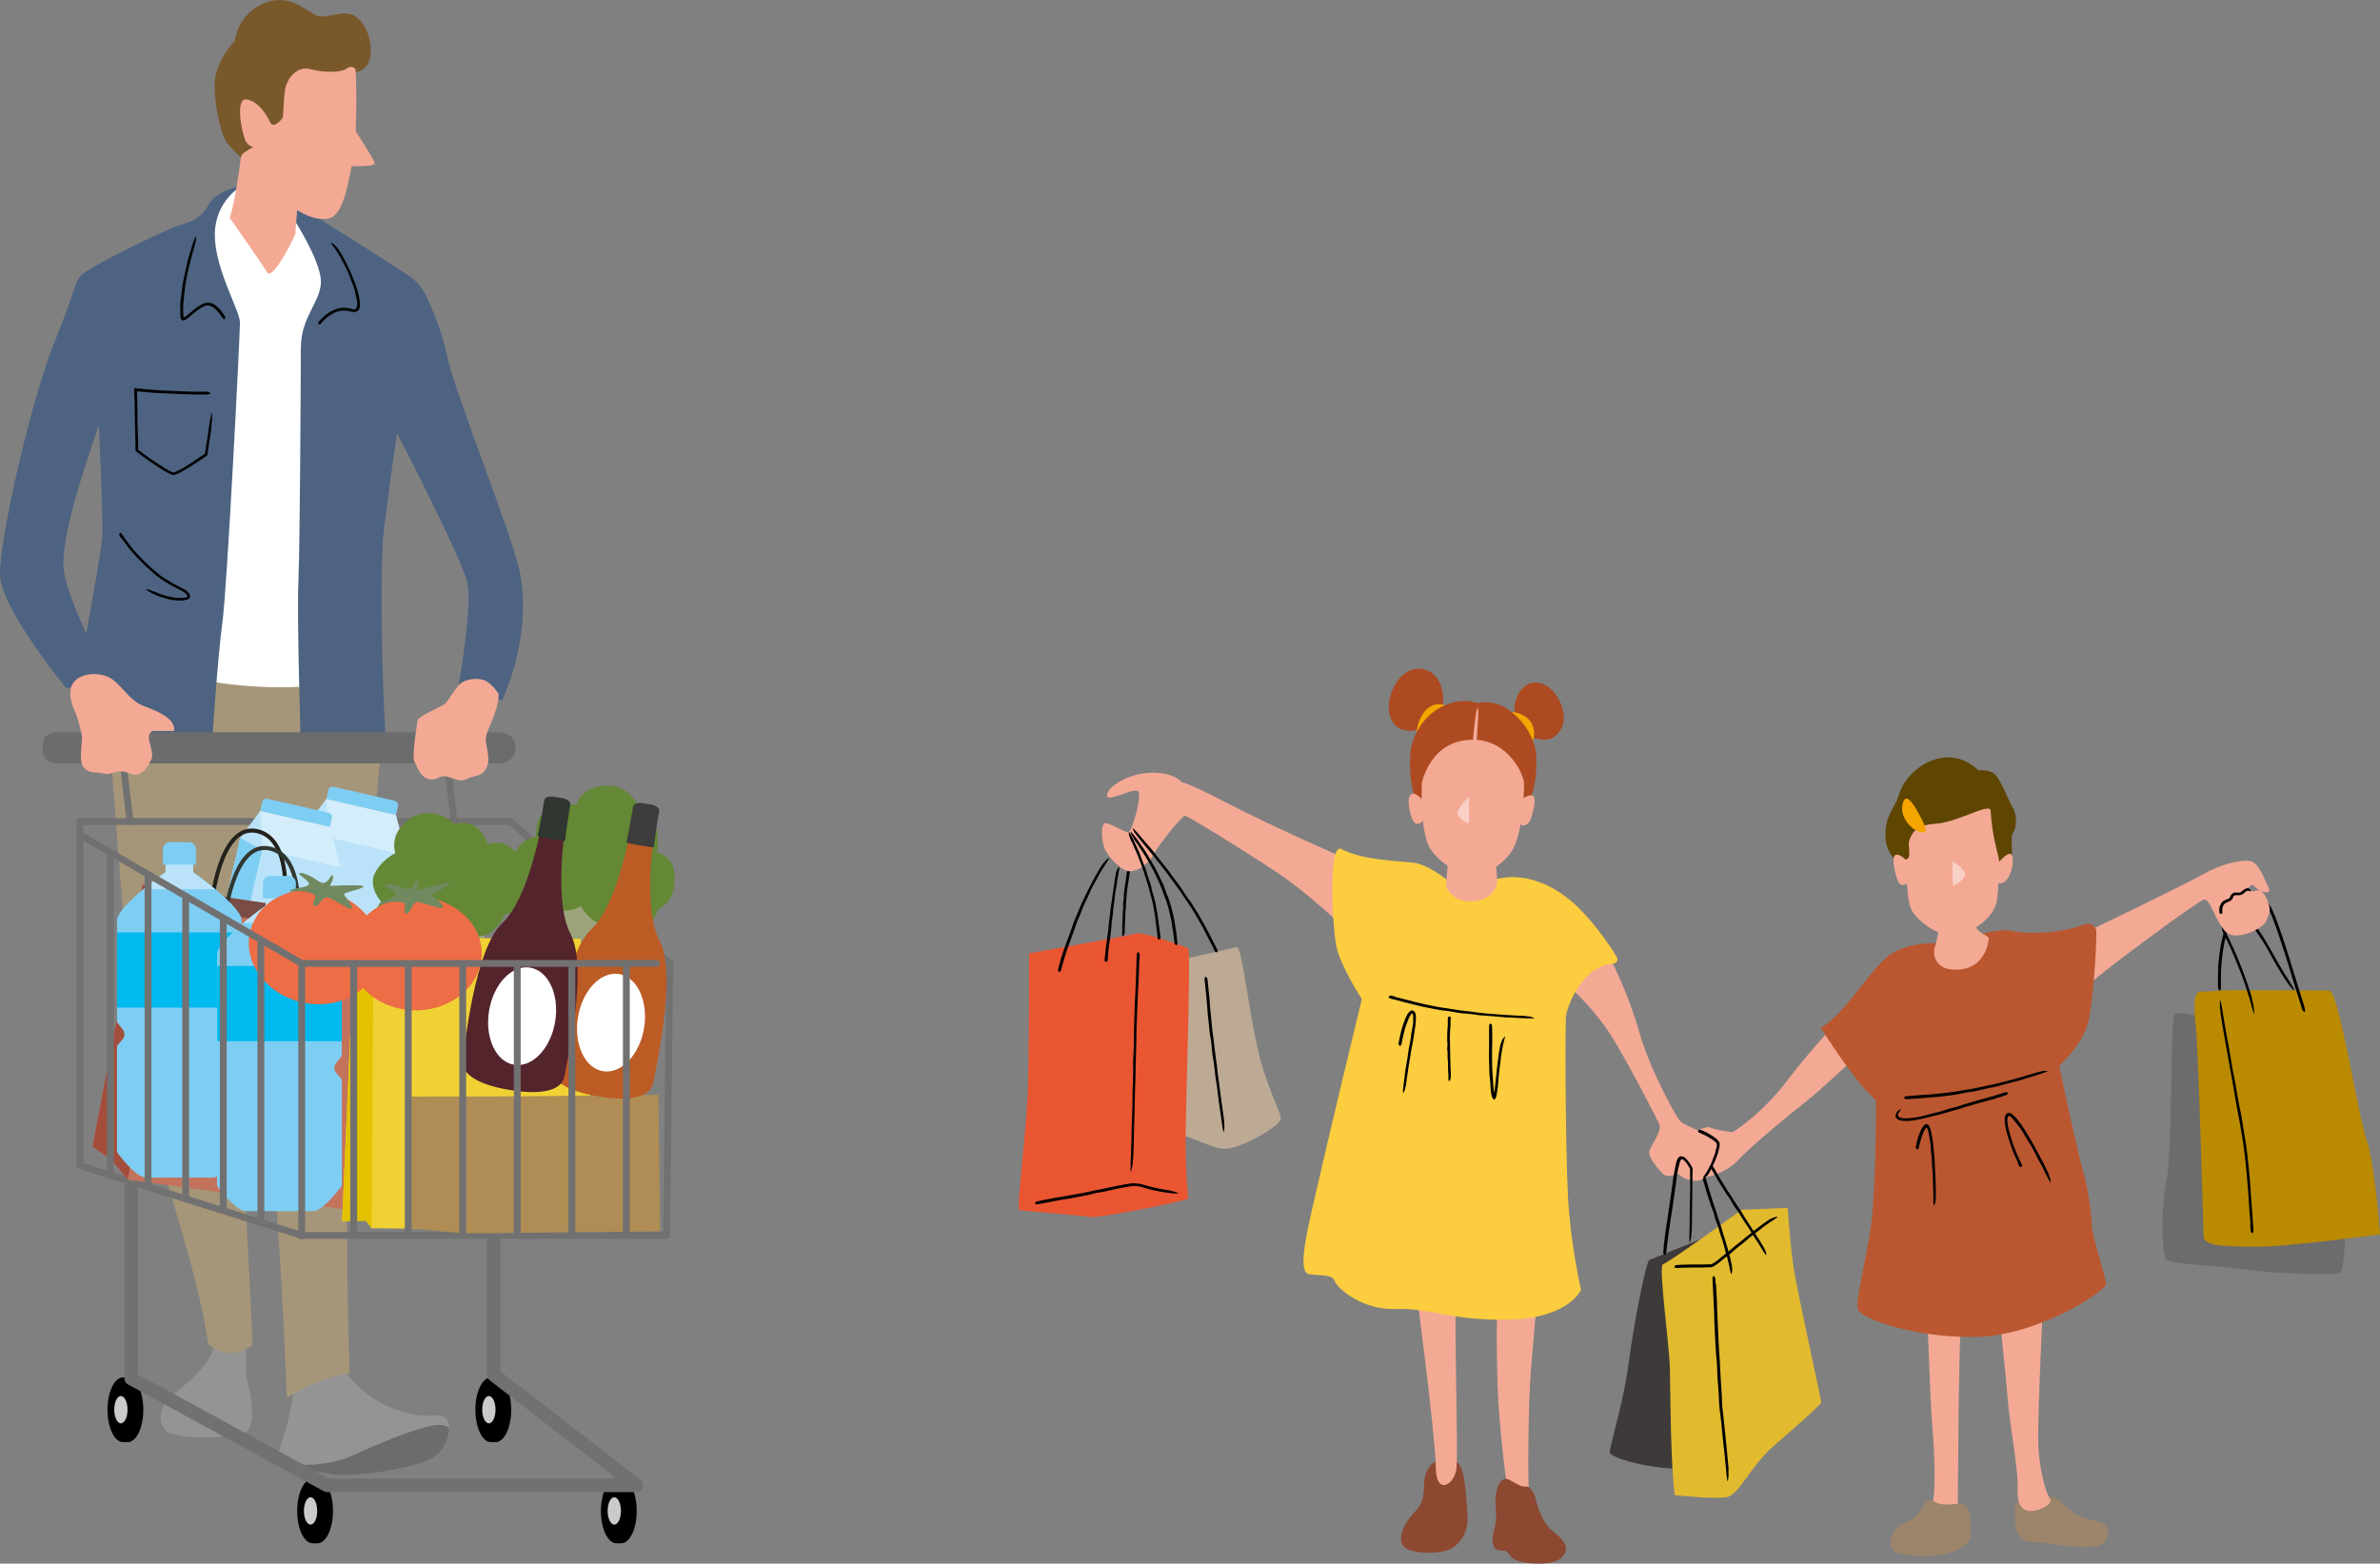 <?xml version="1.0" encoding="UTF-8"?>
<svg id="Layer_2" xmlns="http://www.w3.org/2000/svg" viewBox="0 0 236.65 155.49">
  <rect x="0" y="0" width="236.65" height="155.49" fill="#808080" stroke="none"/>
  <defs>
    <style>
      .cls-1 {
        fill: #79582a;
      }

      .cls-2 {
        stroke: #303730;
      }

      .cls-2, .cls-3, .cls-4, .cls-5 {
        fill: none;
        stroke-linecap: round;
        stroke-linejoin: round;
      }

      .cls-2, .cls-5 {
        stroke-width: .4px;
      }

      .cls-6 {
        fill: #d3edfb;
      }

      .cls-7 {
        fill: #708960;
      }

      .cls-8 {
        fill: #c9caca;
      }

      .cls-9 {
        fill: #ba8a00;
      }

      .cls-10 {
        fill: #af8d54;
      }

      .cls-11 {
        fill: #303730;
      }

      .cls-12 {
        fill: #3e3a39;
      }

      .cls-3 {
        stroke-width: .68px;
      }

      .cls-3, .cls-4 {
        stroke: #727171;
      }

      .cls-13 {
        fill: #a34e3c;
      }

      .cls-14 {
        fill: #9ca47b;
      }

      .cls-4 {
        stroke-width: 1.35px;
      }

      .cls-15 {
        fill: #6d6c6c;
      }

      .cls-16 {
        fill: #e3c200;
      }

      .cls-17 {
        fill: #00b9ef;
      }

      .cls-18 {
        fill: #e1ba2e;
      }

      .cls-19, .cls-20 {
        fill: #fff;
      }

      .cls-21 {
        fill: #f5a500;
      }

      .cls-22 {
        fill: #3c3c3c;
      }

      .cls-23 {
        fill: #5e4500;
      }

      .cls-24 {
        fill: #7ecef4;
      }

      .cls-25 {
        fill: #fccd3e;
      }

      .cls-26 {
        fill: #648836;
      }

      .cls-5 {
        stroke: #22211b;
      }

      .cls-27 {
        fill: #f4a995;
      }

      .cls-28 {
        fill: #c3735c;
      }

      .cls-29 {
        fill: #ea5532;
      }

      .cls-30 {
        fill: #8d4832;
      }

      .cls-31 {
        fill: #bdaa94;
      }

      .cls-32 {
        fill: #794c45;
      }

      .cls-33 {
        fill: #bb5730;
      }

      .cls-34 {
        fill: #ae4a21;
      }

      .cls-35 {
        fill: #54242d;
      }

      .cls-36 {
        fill: #4d6381;
      }

      .cls-37 {
        fill: #9c856a;
      }

      .cls-38 {
        fill: #f0d134;
      }

      .cls-39 {
        fill: #a69679;
      }

      .cls-20 {
        opacity: .46;
      }

      .cls-40 {
        fill: #949495;
      }

      .cls-41 {
        fill: #bae3f9;
      }

      .cls-42 {
        fill: #bd5b25;
      }

      .cls-43 {
        fill: #ed6d46;
      }
    </style>
  </defs>
  <g id="_レイヤー_1" data-name="レイヤー_1">
    <g>
      <path class="cls-31" d="M117.47,95.41s4.88-1.05,5.49-1.23c.62-.19,1.36,8.52,2.78,12.59,1.42,4.07,1.54,3.7,1.6,4.44.06.74-3.76,2.9-5.37,3.02-1.6.12-2.84-1.3-8.02-2.22l3.52-16.6Z"/>
      <path class="cls-12" d="M169.5,123.06s-5.12,2.1-5.49,2.22c-.37.12-1.67,7.1-2.1,10.49-.43,3.39-1.85,8.09-1.85,8.64s3.95,1.73,7.78,1.67l1.67-23.02Z"/>
      <path class="cls-15" d="M219.61,101.4s-2.96-.99-3.39-.56c-.43.43-.19,13.58-.8,16.6-.62,3.02-.43,7.28-.06,7.78.37.49,5.62.68,8.09,1.05,2.47.37,8.64.56,9.2.31.56-.25.62-5.8.74-8.09l-13.76-17.1Z"/>
      <path class="cls-9" d="M218.75,98.62s1.6-.06,1.98-.12c.37-.06,9.88,0,10.86,0s2.84,12.28,3.7,14.75c.86,2.47,1.36,9.5,1.36,9.5,0,0-9.81,1.3-12.28,1.23-2.47-.06-5.18.06-5.25-.99-.06-1.05-.49-18.27-.8-21.05-.31-2.78.06-3.27.43-3.33Z"/>
      <path d="M223.77,121.73c-.06-.76-.12-1.52-.17-2.28-.02-.36-.05-.76-.07-1.12-.04-.44-.07-.86-.11-1.29-.07-.82-.15-1.64-.25-2.45-.06-.5-.14-.99-.22-1.48-.07-.46-.14-.93-.23-1.39-.08-.43-.16-.85-.24-1.29-.13-.68-.26-1.36-.36-2.05-.07-.46-.16-.91-.24-1.36l-.43-2.39-.38-2.14c-.01-.07-.02-.14-.03-.21-.04-.26-.09-.51-.13-.77-.06-.33-.11-.65-.13-.98,0-.04-.01-.09-.02-.14-.06-.31-.02-.57-.02-.85,0-.04.02-.07.03-.1.01.05.03.09.04.14.05.22.09.45.13.65.05.28.1.56.14.84.14.76.24,1.53.4,2.29.09.44.16.9.24,1.35.08.49.17.98.25,1.48.1.5.2,1.04.3,1.54.07.42.14.83.21,1.24.09.54.19,1.08.31,1.61.07.31.12.63.17.94.07.39.12.78.18,1.16.06.34.13.76.19,1.11.05.38.1.76.14,1.14.09.75.16,1.51.23,2.26.03.41.06.85.09,1.27.04.51.08,1.01.11,1.51.03.46.07.91.1,1.37.02.25.04.5.06.77.02.21.01.39-.06.51,0,.01-.02.03-.02.03-.05-.04-.11-.06-.15-.14-.03-.05-.04-.17-.06-.27,0-.02,0-.02,0-.03l-.03-.47h0Z"/>
      <path class="cls-37" d="M203.16,148.93s.97-.15,1.33.06,1.25,1.33,2.18,1.74c.93.42,2.47.63,2.73.99.26.35.56,1.99-1.51,2.11-2.07.12-4.14-.43-5.11-.46-.97-.03-2.35-.05-2.39-1.94s-.54-2.47,2.78-2.5Z"/>
      <path class="cls-27" d="M191.69,132.12s.25,7.49.45,9.79c.21,2.3.37,6.58,0,7.57-.37.99.45,1.32,1.56,1.11,1.11-.21.97-.7.97-1.65s.06-4.46.06-7.06.19-9.85.19-9.85l-3.23.08Z"/>
      <path class="cls-27" d="M203.09,130.68s-.43,8.91-.43,12.16.8,5.66,1.17,6.19c.37.53-1.03,1.23-1.85,1.23s-1.44-.41-1.36-2.26c.08-1.85-.72-5.72-1.01-9.13-.29-3.42-.76-7.61-.76-7.61l4.24-.58Z"/>
      <path class="cls-37" d="M195.89,150.88s-.14-1.35-1.04-1.35-1.71.34-2.76-.35c-.65-.43-1.05,1.67-2.65,2.24-1.6.58-1.98,2.8-.53,3.09,1.44.29,4.16.41,5.55-.33,1.4-.74,1.65-.91,1.44-3.29Z"/>
      <path d="M228.71,99.72c-.26-.82-.52-1.64-.78-2.47-.12-.39-.25-.82-.36-1.22-.15-.47-.3-.94-.45-1.4-.29-.89-.57-1.77-.89-2.65-.19-.53-.4-1.06-.63-1.56-.17-.49-.64-.73-1.15-.77-.47-.04-.95.05-1.4.22-.7.27-1.36.74-1.7,1.39-.24.43-.23.95-.05,1.4.38.8.8,1.65,1.15,2.49.32.76.62,1.53.89,2.3.02.07.05.16.08.23.09.28.18.56.28.84.12.36.23.72.28,1.08,0,.05.02.1.04.16.1.35.1.64.13.95,0,.05-.02.08-.03.12-.02-.05-.04-.1-.05-.15-.07-.25-.14-.49-.21-.72-.09-.31-.17-.62-.27-.93-.27-.84-.52-1.67-.86-2.49-.21-.51-.39-.96-.58-1.44-.22-.52-.45-1.04-.7-1.55-.13-.27-.27-.51-.4-.8-.12-.29-.18-.6-.15-.92.03-.51.31-.97.65-1.32.45-.46,1.03-.78,1.63-.99.35-.12.73-.18,1.11-.17.46,0,.96.16,1.3.53.08.09.14.19.2.29.05.1.09.19.14.29.09.19.17.39.26.59.16.4.31.81.45,1.22.28.81.56,1.62.82,2.44.14.45.28.92.42,1.37.17.55.34,1.09.51,1.64.15.5.31.99.46,1.48.09.28.17.55.26.83.07.23.11.42.08.57,0,.02,0,.04-.01.04-.06-.03-.12-.04-.19-.12-.04-.05-.09-.18-.13-.28,0-.02,0-.02,0-.03l-.15-.51h0Z"/>
      <path d="M220.54,97.83c0-.56,0-1.13.02-1.69.01-.28.05-.55.08-.83.03-.32.07-.64.12-.96.09-.6.22-1.2.43-1.79.13-.35.27-.71.55-1,.25-.28.67-.44,1.04-.39.35.03.68.2.94.4.43.33.76.74,1.04,1.18.19.29.38.57.55.87.31.51.6,1.04.89,1.56.26.46.52.93.8,1.38.02.04.05.09.08.14.1.16.2.32.3.48.14.2.27.4.38.61.01.03.04.06.06.09.14.18.2.37.3.55.01.03,0,.06,0,.09-.03-.02-.06-.04-.08-.07-.12-.12-.23-.24-.33-.37-.13-.17-.25-.34-.37-.51-.34-.47-.6-.97-.91-1.46-.18-.28-.33-.58-.5-.88-.18-.32-.35-.65-.53-.97-.19-.33-.4-.65-.61-.97-.17-.26-.33-.51-.51-.75-.24-.31-.51-.61-.84-.8-.19-.11-.38-.21-.58-.25-.25-.05-.51-.03-.72.11-.2.14-.34.36-.46.59-.12.23-.22.49-.3.74-.16.52-.26,1.06-.34,1.6-.04.3-.09.61-.12.92-.04.37-.06.74-.07,1.11-.01.33-.02.67-.02,1,0,.19,0,.38.01.56,0,.15,0,.28-.08.37,0,0-.02.02-.02.02-.05-.03-.11-.05-.15-.1-.03-.04-.03-.13-.05-.2,0,0,0-.01,0-.02v-.35s0,0,0,0Z"/>
      <path class="cls-27" d="M225.5,89.65c-.76-1.87-1.26-.76-1.69-1.05-.17-.12-.31-.12-.43-.06.22-.47.66-.57.66-.57.37.68,2.02,1.19,1.5.23-.35-.66-.93-2.47-1.85-2.59-.93-.12-2.84.31-4.57,1.3-1.73.99-11.6,5.74-11.6,5.74l.25,5.18c1.23-1.17,10.86-8.33,11.42-8.39.56-.06,1.11,2.16,2.1,3.21.99,1.05,3.86-.34,4.07-1.11.12-.45.56-.85.14-1.87Z"/>
      <path d="M220.68,90.71c-.01-.15-.02-.31.01-.47.01-.08.05-.15.08-.22.03-.08.08-.17.13-.24.1-.15.26-.25.42-.31.09-.05.22-.07.28-.1.04-.01.07-.04.11-.11.03-.06.06-.13.11-.22.06-.14.23-.28.41-.28.11,0,.21,0,.31,0,.1.02.1.01.16,0,.04-.01.09-.04.15-.08.09-.07.19-.17.33-.25.01,0,.03-.01.04-.02.05-.03.11-.05.18-.07.08-.03.18-.02.25.04,0,0,.02.01.03.02.08.02.09.12.1.18,0,.01,0,.03-.01.05-.01,0-.02,0-.03,0-.04-.01-.07-.03-.1-.03-.04-.02-.08-.03-.12-.02-.11.01-.24.06-.33.18-.06.06-.13.11-.21.16-.09.05-.19.1-.31.1-.13,0-.21-.01-.3,0-.07,0-.12,0-.18.02-.07.03-.12.09-.14.18-.01.05-.04.1-.08.16-.04.07-.11.14-.2.2-.05.03-.1.05-.15.07-.03.01-.06.03-.08.04-.06.01-.11.04-.16.06-.1.05-.18.12-.25.21-.03.05-.08.11-.1.17-.03.08-.05.16-.06.25,0,.08-.01.16,0,.24,0,.04,0,.09.02.13,0,.04,0,.07-.08.1,0,0-.02,0-.02.01-.05,0-.11,0-.15,0-.03,0-.03-.03-.05-.05h0s0-.1,0-.1h0Z"/>
      <path class="cls-27" d="M182.15,102.16s-2.55,2.8-4.32,5.14c-2.47,3.28-5.02,4.96-5.55,5.29,0,0-1.56-.16-2.43-.53,0,0-2.12.45-2.16,1.28-.04.82.8,3.31,1.38,3.64.58.33,2.76-.49,3.79-1.65s5.21-4.63,6.65-5.74c1.44-1.11,4.83-4.32,4.83-4.32l-2.18-3.11Z"/>
      <path class="cls-33" d="M196.59,93.01s2.28-.74,3.52-.43c1.09.27,4.37.4,7.2-.67.55-.21,1.14.18,1.14.77.01,2.21-.37,6.68-.73,8.6-.49,2.59-2.98,4.69-2.98,4.69,0,0,1.79,8.46,2.41,10.62.62,2.16.86,4.88.86,5.49s1.3,4.88,1.42,5.55c.12.68-6.67,5.12-12.71,5.31-6.05.19-11.67-1.79-11.97-2.72s.8-4.75,1.3-8.46c.49-3.7.49-12.34.49-12.34-2.22-1.91-5.49-7.22-5.49-7.22,2.53-1.42,5.25-6.42,7.22-7.49,2.01-1.09,4.38-.91,4.38-.91l3.95-.8Z"/>
      <path class="cls-18" d="M173.2,120.29s-7.34,5.31-7.84,5.43c-.49.12.62,7.84.68,10.37.06,2.53.06,9.5.49,12.59,0,0,3.95.43,5.18.19s2.35-3.09,4.63-5.06c2.28-1.98,4.75-4.14,4.75-4.38s-2.35-10.86-2.72-13.21c-.37-2.35-.62-6.11-.62-6.11l-4.57.19Z"/>
      <path d="M166.93,125.78c.39-.01.77-.03,1.16-.04.19,0,.38,0,.57,0,.23,0,.44,0,.66,0,.21,0,.42,0,.63-.01h.16s.06-.03.1-.03c.09-.05.17-.09.26-.15.21-.14.4-.3.59-.46.19-.15.37-.29.56-.44.17-.14.33-.27.51-.42.27-.23.53-.46.82-.67.19-.14.36-.3.54-.44l.96-.77c.29-.23.58-.45.88-.67.03-.02.06-.04.09-.06.11-.08.21-.15.33-.23.14-.1.28-.19.44-.24.02,0,.04-.02.06-.03.14-.09.29-.09.43-.12.02,0,.04.01.07.02-.02.02-.03.04-.05.05-.09.07-.18.13-.28.19-.12.08-.24.15-.36.24-.32.22-.65.43-.95.69-.18.15-.37.28-.55.42-.2.15-.4.3-.6.46-.18.16-.42.36-.6.52-.16.14-.33.26-.5.39-.22.17-.43.35-.63.54-.11.11-.25.21-.37.31-.15.11-.33.24-.48.35-.15.12-.28.26-.44.37-.15.12-.31.23-.49.34-.05.03-.08.05-.14.08-.07.02-.16.05-.2.05h-.29c-.19.01-.38.02-.57.02-.19,0-.44,0-.64,0-.27,0-.51,0-.77.01-.23,0-.46.01-.69.02-.13,0-.25.01-.39.02-.11,0-.19,0-.26-.08,0,0-.02-.02-.01-.02.02-.05.03-.11.07-.15.02-.03.09-.03.13-.05,0,0,0,0,.01,0h.24s0,0,0,0Z"/>
      <path d="M170.63,127.68c.03.66.07,1.33.1,1.99,0,.31.02.67.03.98.02.39.03.76.05,1.13.03.72.06,1.44.1,2.15.03.42.06.88.09,1.31.02.41.04.82.06,1.23.02.38.05.75.07,1.14.04.61.09,1.21.1,1.82,0,.4.07.8.11,1.2l.22,2.11.19,1.89c0,.06,0,.13.01.19.02.23.04.45.07.68.03.29.06.58.04.86,0,.04,0,.08,0,.12.03.28-.03.5-.05.74,0,.04-.03.06-.04.09,0-.04-.02-.08-.03-.12-.03-.2-.05-.4-.08-.58-.02-.25-.05-.49-.07-.75-.08-.67-.11-1.35-.21-2.02-.05-.39-.08-.79-.12-1.19-.04-.43-.08-.87-.13-1.31-.05-.44-.11-.93-.17-1.36-.04-.36-.04-.73-.06-1.1-.02-.48-.05-.96-.1-1.43-.03-.27-.04-.56-.05-.83-.01-.34-.02-.68-.04-1.02-.03-.3-.06-.67-.09-.98-.02-.34-.04-.67-.06-1-.03-.66-.06-1.32-.1-1.98-.01-.35-.02-.75-.03-1.11-.02-.45-.04-.88-.06-1.32-.02-.4-.04-.8-.06-1.2-.01-.22-.03-.44-.04-.67-.01-.18,0-.34.07-.44,0-.01.02-.03.02-.02.05.04.11.06.15.12.03.04.04.15.05.23,0,0,0,.02,0,.02l.02.41h0Z"/>
      <path d="M169.88,115.27c.2.32.4.63.6.96.1.16.18.32.27.49.12.19.22.37.33.55.21.35.43.7.64,1.04.13.21.28.41.41.62.13.2.25.39.37.59.12.18.23.35.36.54.19.28.38.57.55.87.11.2.25.38.37.58l.65,1.01.58.91s.04.07.05.09c.07.11.13.21.2.33.09.14.18.28.22.43,0,.02.02.04.03.06.09.13.08.28.12.41,0,.02-.01.04-.02.07-.02-.02-.04-.03-.05-.05-.06-.09-.13-.18-.19-.27-.08-.12-.15-.23-.22-.36-.21-.32-.39-.66-.62-.97-.13-.18-.24-.38-.36-.57-.13-.21-.26-.42-.39-.63-.13-.19-.31-.45-.44-.64-.11-.17-.22-.35-.32-.53-.14-.23-.29-.46-.46-.67-.1-.12-.18-.26-.26-.4-.1-.16-.19-.34-.29-.5-.1-.16-.22-.3-.32-.45-.11-.16-.2-.32-.3-.48-.2-.32-.39-.63-.59-.96-.09-.16-.22-.38-.31-.54-.13-.22-.26-.43-.39-.64-.12-.19-.24-.39-.36-.58-.07-.1-.13-.2-.21-.32-.06-.09-.09-.17-.06-.26,0,0,0-.02.01-.03.05,0,.11-.03.16-.02.04,0,.07.06.11.09,0,0,0,0,0,.01l.12.2h0Z"/>
      <path d="M169.3,116.27c.12.35.23.69.35,1.04.06.17.1.35.15.52.07.21.12.4.18.6.12.38.24.76.35,1.13.07.23.16.45.24.68.07.22.14.43.2.65.06.19.13.39.2.6.11.32.22.63.3.96.05.22.13.42.2.64l.33,1.12c.1.34.19.67.27,1.01,0,.03.02.07.02.1.03.12.05.24.08.37.04.16.07.31.06.47,0,.02,0,.05,0,.07.03.15-.02.28-.05.42,0,.02-.03.04-.04.05,0-.02-.02-.04-.03-.06-.03-.1-.05-.21-.08-.31-.03-.13-.05-.27-.08-.4-.09-.36-.15-.73-.27-1.08-.07-.21-.12-.42-.17-.64-.06-.23-.12-.47-.19-.69-.07-.21-.17-.5-.24-.71-.06-.19-.11-.39-.17-.58-.07-.25-.15-.5-.26-.75-.06-.14-.1-.29-.14-.44-.05-.18-.09-.36-.15-.54-.06-.17-.14-.33-.2-.5-.06-.17-.12-.35-.17-.52-.11-.35-.22-.69-.33-1.04-.05-.17-.12-.4-.17-.59-.08-.24-.15-.47-.22-.69-.07-.21-.14-.42-.21-.63-.04-.11-.08-.22-.12-.35-.04-.09-.05-.18,0-.26,0,0,.01-.02.02-.02.05,0,.11,0,.16.02.03.01.05.07.08.11,0,0,0,0,0,.01l.07.22h0Z"/>
      <path class="cls-30" d="M142.43,145.52s-.83.77-.83,1.95-.06,2.01-.95,2.9c-.89.89-1.77,2.54-1.12,3.37.65.83,3.84.89,4.9.18,1.06-.71,1.6-1.83,1.48-3.43-.12-1.6-.24-4.73-1.06-5.08s-1.68-.27-2.42.12Z"/>
      <path class="cls-27" d="M140.86,128.54s1.91,14.63,1.91,17.41,1.85,1.73,2.04.12c.19-1.6-.19-12.96-.06-17.34l-3.89-.19Z"/>
      <path class="cls-27" d="M148.86,129.22s-.12,6.23.12,10.06.7,7.41,1.01,9.63c.31,2.22,2.16.62,2.04-.37-.12-.99-.1-8.85.21-12.55.31-3.7.72-8.19.72-8.19l-4.09,1.42Z"/>
      <path class="cls-27" d="M160.26,95.62s1.65,3.17,2.72,6.95c1.07,3.79,3.5,8.11,3.99,8.81.49.7,3.87,1.56,3.91,2.35.04.78-.95,2.84-1.48,3.42-.53.58-2.1.08-2.35-.29s-1.07.49-1.73-.16c-.66-.66-1.48-1.73-1.32-2.26.16-.53,1.28-1.98.99-2.63-.29-.66-2.72-5.39-4.49-8.35-1.77-2.96-4.28-5.18-4.28-5.18,0,0,2.2-3.42,4.03-2.63Z"/>
      <path class="cls-27" d="M133.45,85.23s-7.46-3.29-11.35-5.33c-3.89-2.04-4.62-2.13-4.62-2.13,0,0-.62-.93-2.9-.93s-4.44,1.36-4.51,2.22c-.06.86,2.65-.8,3.09-.37.43.43-.58,3.93-.95,4.05s-2.08-1.12-2.42-.84c-.34.28-.3,1.99.2,2.79.49.8,1.44,1.78,2.18,1.93.74.15,1.98-.59,2.53-1.64s2.84-3.86,3.12-3.86,5.36,3.17,7.46,4.53c2.1,1.36,3.54,2.22,7.67,5.93l.49-6.36Z"/>
      <path class="cls-23" d="M199.89,85.54c.4-.49-.09-2.22.28-2.75.37-.52.4-1.79-.03-2.47s-1.2-2.81-1.79-3.33c-.59-.52-1.64-.37-1.64-.37,0,0-1.27-1.45-3.3-1.3-2.04.15-4,1.79-4.6,3.72-.48,1.57-1.39,1.95-1.33,4.2.04,1.51,1.11,2.42,1.11,2.42,0,0,3.12,1.67,5.93,1.7,2.81.03,5.37-1.82,5.37-1.82Z"/>
      <path class="cls-25" d="M144.17,87.72s-2.1-1.77-3.62-1.93-5.28-.3-7.16-1.36c-1.32-.74-.91,7.61-.53,9.59.37,1.98,2.55,5.33,2.55,5.33,0,0-3.37,13.97-4.3,18.1-.93,4.14-2.28,9.07-.93,9.26,1.36.19,2.28,0,2.53.68.25.68,2.65,2.9,6.11,2.78,3.46-.12,5.62,1.23,11.42,1.05,5.8-.19,6.97-2.96,6.97-2.96,0,0-1.05-4.44-1.3-9.26-.25-4.81-.31-17.01-.19-18,.12-.92,1.57-4.98,4.71-5.18.32-.02.5-.36.34-.64-.79-1.33-2.68-4-4.52-5.56-2.41-2.04-5.1-2.78-7.39-2.22l-4.71.33Z"/>
      <path d="M138.68,99.12c.46.12.92.24,1.38.35.2.05.47.13.68.18.26.06.53.13.79.18.5.11,1.01.22,1.51.31.31.06.62.09.93.14.3.05.58.09.87.14.27.04.54.08.81.11.43.04.86.09,1.29.16.29.04.57.06.86.09.5.05,1.01.08,1.51.12.45.04.9.05,1.36.08.04,0,.09,0,.13.01.16.01.32.02.49.02.21,0,.41.01.61.06.03,0,.06,0,.09,0,.2,0,.35.09.52.14.03,0,.04.04.06.05-.03,0-.06.01-.09.01-.15,0-.3,0-.42,0-.18,0-.35-.01-.54-.02-.49,0-.97-.07-1.46-.07-.29,0-.57-.03-.86-.06-.31-.03-.62-.05-.94-.08-.3-.02-.68-.05-.98-.07-.26-.02-.52-.06-.78-.1-.34-.04-.68-.09-1.03-.1-.2-.01-.4-.05-.6-.08-.23-.04-.49-.09-.72-.13-.23-.04-.47-.05-.7-.08-.24-.03-.47-.08-.71-.12-.47-.09-.93-.18-1.4-.28-.26-.06-.51-.13-.77-.19-.32-.08-.62-.15-.92-.23-.28-.07-.56-.15-.83-.22-.15-.04-.3-.08-.47-.12-.13-.03-.23-.08-.28-.17,0,0-.01-.02,0-.03.04-.04.07-.09.13-.11.04-.02.11,0,.17,0,0,0,.01,0,.02,0l.28.08h0Z"/>
      <path d="M139.11,103.5c.08-.39.16-.77.26-1.15.05-.19.12-.37.18-.55.07-.21.15-.43.24-.64.09-.2.18-.4.37-.57.08-.09.29-.16.42-.05.14.1.16.24.18.35.04.28.03.54.01.8-.02.24-.07.49-.1.73-.03.22-.07.43-.1.67-.05.35-.11.7-.19,1.05-.05.23-.08.47-.12.7l-.2,1.23-.16,1.1s-.01.08-.02.11c-.02.13-.04.26-.05.4-.02.17-.04.34-.1.49,0,.02-.01.05-.01.07-.02.16-.1.28-.16.42,0,.02-.04.03-.06.04,0-.02,0-.05,0-.07,0-.11,0-.23.01-.34.02-.15.03-.29.05-.44.04-.4.12-.79.15-1.19.02-.23.07-.46.11-.7.04-.25.09-.5.13-.76.03-.24.08-.56.11-.8.03-.21.08-.42.13-.63.05-.28.1-.55.12-.83.01-.16.05-.32.08-.48.04-.2.08-.39.11-.59.02-.19.02-.38.02-.56,0-.18,0-.39-.06-.49-.03-.05-.03-.04-.04-.04-.02,0-.08.05-.13.11-.1.13-.18.3-.25.47-.08.19-.16.39-.23.59-.08.24-.15.49-.21.74-.06.23-.11.45-.16.68-.03.13-.05.26-.07.39-.02.11-.05.19-.13.24,0,0-.02.01-.03,0-.04-.03-.1-.05-.13-.1-.02-.03-.01-.09-.02-.14,0,0,0,0,0-.01l.05-.24h0Z"/>
      <path d="M144.23,101.35c0,.21,0,.41,0,.62,0,.1-.02.2-.03.31,0,.14-.01.24-.02.36,0,.23-.02.45-.02.68,0,.14.02.27.02.41,0,.14,0,.26,0,.39,0,.12,0,.24.01.36.01.19.02.38.01.57,0,.13,0,.25.01.38,0,.22.02.44.02.66,0,.2.02.4.03.59,0,.01,0,.04,0,.06,0,.07,0,.14,0,.21,0,.09,0,.18-.03.27,0,.01,0,.03,0,.04,0,.09-.07.16-.11.23,0,.01-.03.02-.05.03,0-.01-.02-.02-.02-.04-.01-.06-.02-.12-.03-.18,0-.08,0-.15,0-.24-.02-.21,0-.43-.03-.64-.02-.12,0-.25-.01-.38,0-.14,0-.27,0-.41-.01-.11-.03-.32-.04-.43,0-.11,0-.23,0-.34,0-.15,0-.3-.03-.45-.02-.09-.01-.17,0-.26,0-.11.02-.21.02-.32,0-.1-.03-.21-.03-.31,0-.1,0-.21,0-.31,0-.21,0-.4.01-.62,0-.12.02-.23.03-.35,0-.15.01-.28.02-.42,0-.13,0-.25,0-.38,0-.07,0-.14,0-.21,0-.06.02-.11.09-.14,0,0,.02,0,.03,0,.05.01.1.02.14.04.03.01.03.05.04.07,0,0,0,0,0,0v.13s-.01,0-.01,0Z"/>
      <path d="M148.37,102.31c0,.45,0,.89.01,1.34,0,.19-.01.45-.02.66,0,.26,0,.51,0,.76,0,.48,0,.96.03,1.44.01.29.05.58.06.87.02.27.03.55.06.82l.02.19v.09s.03.08.03.08v.03s.02.03.03,0c0-.02,0-.04,0-.05.01-.09.03-.18.04-.28.04-.26.06-.54.09-.8l.15-1.42c.05-.42.1-.85.16-1.27,0-.04.02-.09.02-.12.03-.15.05-.3.08-.46.03-.2.07-.39.16-.56.01-.02.02-.05.03-.08.05-.19.16-.31.27-.44.02-.02.05-.02.07-.03,0,.03,0,.05-.02.08-.04.12-.07.24-.1.37-.04.16-.08.32-.11.48-.08.44-.17.89-.21,1.34-.02.26-.06.53-.1.8-.03.29-.07.58-.1.87-.02.28-.05.64-.07.92-.01.12-.03.24-.05.37-.02.15-.05.31-.07.46-.02.13-.05.26-.08.35-.03.09-.07.14-.11.18-.15.11-.2-.06-.28-.22-.06-.06-.06-.24-.09-.38-.02-.15-.05-.31-.05-.38-.01-.22-.03-.47-.04-.69-.02-.18-.05-.47-.07-.66-.02-.22-.02-.45-.03-.67-.01-.44-.03-.89-.03-1.33,0-.23,0-.51.01-.74,0-.31,0-.59,0-.89,0-.27,0-.54,0-.8,0-.15,0-.29,0-.45,0-.12.01-.23.09-.29,0,0,.02-.02.03-.02.05.03.1.04.14.09.03.03.03.1.04.16,0,0,0,.01,0,.02v.28s0,0,0,0Z"/>
      <path class="cls-29" d="M102.34,94.8s10.12-1.79,10.68-1.98,4.81,1.3,5.12,1.48c.31.19-.25,15.31-.25,19.01s.25,5.62.25,5.86-8.89,1.98-9.63,1.85c-.74-.12-6.85-.62-7.16-.68-.31-.06.74-8.15.86-12.1.12-3.95.12-13.46.12-13.46Z"/>
      <path d="M113.28,95.53c-.02.71-.04,1.42-.07,2.13-.02.33-.04.71-.06,1.05-.02.41-.03.81-.05,1.21-.03.77-.06,1.54-.09,2.3,0,.45-.01.94-.02,1.4-.01.44-.03.88-.04,1.32,0,.4-.02.81-.03,1.22,0,.65-.02,1.29-.05,1.94-.02.43-.02.86-.03,1.29l-.06,2.26-.05,2.03c0,.06,0,.14-.01.2,0,.24-.02.48-.02.73,0,.31-.02.62-.07.91,0,.04,0,.09,0,.13,0,.3-.09.52-.15.78,0,.04-.04.06-.05.09,0-.04-.01-.09-.01-.13,0-.21,0-.43,0-.62,0-.27.02-.53.03-.8.01-.72.07-1.44.06-2.17,0-.42.02-.85.04-1.28.02-.47.03-.93.05-1.4,0-.47,0-.99.01-1.46.01-.39.03-.78.04-1.17.02-.51.03-1.02.02-1.53,0-.29,0-.59.02-.89.01-.36.04-.73.05-1.09,0-.32,0-.72,0-1.05.01-.37.02-.71.03-1.06.02-.7.05-1.41.07-2.12.02-.38.04-.8.06-1.18.02-.48.04-.94.06-1.41.02-.43.03-.85.04-1.28,0-.24.01-.47.02-.72,0-.19.03-.36.1-.47,0-.01.02-.03.03-.03.05.04.1.07.14.14.02.05.02.16.03.25,0,.02,0,.02,0,.03l-.02.44h0Z"/>
      <path d="M103.42,119.4c.46-.09.92-.18,1.39-.27.2-.03.47-.07.69-.11.27-.05.53-.09.79-.14.5-.09,1.01-.18,1.5-.27.29-.06.62-.14.91-.2.29-.06.57-.11.86-.17.26-.05.52-.11.8-.17.42-.09.84-.18,1.27-.25.28-.04.56-.12.86-.14.53-.06,1.06.08,1.53.22.43.12.86.23,1.29.31.04,0,.09.02.13.03.16.03.31.06.47.08.2.03.4.05.59.12.03,0,.06.01.09.02.2.01.34.1.51.17.03,0,.04.04.05.06-.03,0-.06,0-.09,0-.15,0-.29-.01-.41-.02-.18-.01-.35-.04-.53-.06-.48-.05-.95-.16-1.43-.25-.28-.05-.55-.14-.82-.22-.3-.09-.59-.18-.89-.2-.31-.02-.62.03-.94.09-.26.05-.51.09-.76.14-.33.06-.66.13-.99.22-.19.05-.39.08-.58.12-.24.04-.48.07-.71.12-.23.05-.45.12-.68.17-.23.05-.46.09-.69.14-.46.09-.91.17-1.38.26-.24.04-.53.08-.77.12-.32.06-.62.11-.92.17-.28.05-.56.1-.83.16-.15.03-.3.06-.47.09-.13.03-.24.03-.32-.03,0,0-.02-.01-.02-.02.02-.05.02-.11.06-.16.03-.03.1-.05.16-.07,0,0,.01,0,.02,0l.29-.05h0Z"/>
      <path d="M120.1,97.73c.05.5.1,1,.16,1.51.02.22.04.51.05.74.03.3.05.57.08.86.05.54.11,1.09.16,1.63.04.33.09.66.13.98.04.31.07.62.11.93.04.28.07.56.11.86.07.46.13.91.17,1.37.03.3.08.61.12.91l.21,1.6.2,1.43s.01.1.02.14c.02.17.05.34.07.51.03.22.06.43.05.65,0,.03,0,.06,0,.09.03.21-.02.38-.04.57,0,.03-.03.05-.04.07-.01-.03-.02-.06-.03-.09-.03-.15-.06-.31-.08-.43-.03-.19-.05-.37-.08-.56-.08-.51-.13-1.02-.22-1.53-.06-.3-.08-.6-.12-.9-.04-.33-.08-.65-.12-.99-.05-.32-.11-.71-.16-1.03-.04-.27-.06-.55-.09-.83-.04-.36-.09-.72-.16-1.08-.04-.21-.06-.42-.08-.63-.03-.26-.04-.52-.07-.77-.03-.25-.08-.49-.12-.74-.04-.25-.06-.5-.09-.75-.05-.5-.1-.99-.16-1.5-.02-.26-.04-.57-.06-.84-.03-.34-.06-.67-.09-1-.03-.3-.06-.6-.09-.9-.02-.17-.04-.33-.06-.51-.02-.14-.01-.26.06-.34,0,0,.02-.02.02-.02.05.02.11.04.15.08.03.03.04.11.06.17,0,0,0,.01,0,.02l.03.31h0Z"/>
      <path d="M105.27,96.14c.1-.39.21-.79.33-1.17.06-.19.13-.38.2-.57.08-.23.15-.44.23-.65.15-.41.31-.83.45-1.23.08-.23.18-.52.26-.75.1-.24.19-.46.29-.7.09-.21.17-.42.27-.65.14-.35.29-.68.45-1.01.12-.22.21-.44.32-.67.19-.39.39-.77.59-1.15.18-.34.37-.68.57-1.01.02-.03.04-.07.06-.1.07-.12.14-.23.22-.36.09-.15.19-.3.32-.42.02-.02.03-.04.05-.06.09-.14.23-.21.35-.31.02-.01.05,0,.07-.01,0,.02-.02.05-.03.07-.06.1-.12.21-.18.3-.08.13-.16.25-.25.38-.21.35-.45.69-.63,1.06-.1.22-.24.42-.35.64-.13.23-.26.46-.37.7-.12.25-.23.51-.34.76-.1.2-.2.4-.29.6-.12.26-.24.53-.33.8-.05.16-.13.31-.19.47-.08.19-.17.37-.25.57-.07.18-.12.38-.19.57-.07.19-.14.38-.21.57-.13.38-.27.75-.4,1.13-.07.19-.16.43-.23.63-.09.25-.16.51-.24.76-.07.23-.14.46-.2.7-.03.13-.06.25-.1.39-.02.11-.07.19-.16.23,0,0-.02.01-.03,0-.04-.03-.09-.06-.12-.11-.02-.03,0-.1,0-.15,0,0,0,0,0-.01l.07-.24h0Z"/>
      <path d="M115.09,93.02c-.05-.36-.08-.72-.14-1.08-.03-.18-.04-.35-.06-.53-.03-.2-.05-.41-.09-.61-.07-.38-.12-.77-.22-1.15-.05-.23-.12-.46-.18-.69-.06-.22-.11-.43-.17-.65-.05-.2-.11-.4-.18-.6-.1-.31-.2-.63-.3-.94-.06-.21-.14-.42-.21-.62-.13-.36-.27-.72-.41-1.08-.13-.32-.27-.63-.41-.94-.01-.03-.03-.07-.04-.09-.05-.11-.1-.23-.16-.33-.07-.14-.14-.28-.17-.44,0-.02-.01-.04-.03-.06-.07-.13-.06-.27-.09-.41,0-.02.01-.04.02-.07.02.02.04.03.05.05.06.09.12.18.17.27.06.13.12.24.19.37.17.33.3.68.47,1.01.1.19.18.4.25.61.08.22.16.44.25.67.09.23.2.46.28.7.07.19.12.38.18.57.08.25.15.5.25.75.06.14.09.29.13.44.04.18.07.37.12.55.04.13.11.37.16.52.05.18.09.36.13.53.07.36.14.71.2,1.07.04.2.05.4.08.6.04.25.07.48.1.72.03.22.05.44.08.65.02.12.03.23.05.36.02.1,0,.18-.06.25,0,0-.02.02-.02.02-.05-.02-.11-.02-.15-.05-.03-.02-.04-.08-.06-.12,0,0,0,0,0-.01l-.02-.22h0Z"/>
      <path d="M109.86,95.28c.03-.31.05-.61.08-.93.02-.15.05-.3.07-.45.02-.19.05-.35.07-.53.04-.34.09-.67.13-1,.02-.2.03-.41.05-.61.03-.2.05-.38.08-.57.02-.17.04-.34.06-.53.03-.28.06-.56.11-.84.04-.18.05-.37.08-.56l.14-.98c.04-.29.09-.59.13-.88,0-.02.01-.06.02-.09.02-.11.03-.2.05-.31.02-.13.04-.27.11-.39,0-.02.01-.04.02-.06.02-.13.11-.21.18-.32.01-.02.04-.02.06-.03,0,.02,0,.04,0,.06,0,.09-.01.18-.03.27-.02.12-.04.22-.06.34-.04.31-.13.62-.15.94-.01.18-.06.37-.09.55-.03.2-.07.4-.1.6-.02.18-.04.45-.06.64-.02.17-.06.34-.08.5-.03.22-.06.44-.06.67,0,.13-.03.26-.05.39-.02.16-.06.31-.08.47-.02.15-.01.31-.02.46-.01.15-.03.31-.05.46-.04.3-.07.6-.11.92-.02.14-.05.36-.08.51-.03.22-.05.41-.07.61-.02.19-.04.37-.05.55,0,.1-.01.19-.02.31,0,.08-.03.15-.11.2,0,0-.02.01-.03,0-.05-.02-.1-.04-.14-.07-.02-.02-.02-.07-.03-.11,0,0,0,0,0-.01l.02-.19h0Z"/>
      <path d="M116.75,93.53c-.04-.4-.08-.79-.16-1.18-.03-.19-.05-.39-.08-.58-.03-.23-.09-.44-.14-.67-.05-.21-.09-.42-.14-.63-.06-.21-.12-.42-.18-.62-.07-.25-.17-.5-.27-.74-.09-.24-.17-.46-.25-.7-.09-.21-.18-.41-.27-.63-.14-.33-.32-.65-.46-.99-.1-.22-.23-.43-.34-.64-.2-.37-.42-.74-.64-1.1-.2-.32-.41-.64-.62-.95-.02-.03-.04-.07-.06-.09-.08-.11-.15-.22-.23-.33-.11-.14-.21-.28-.27-.44,0-.02-.03-.04-.04-.06-.1-.13-.13-.28-.18-.42,0-.02,0-.05,0-.07.02.02.04.03.06.05.08.09.16.17.24.26.1.12.18.24.27.36.25.32.46.68.71,1.01.15.19.26.41.39.61.14.23.26.46.4.69.14.24.28.48.42.72.11.19.19.4.29.6.12.26.25.52.38.78.08.15.14.31.2.47.08.19.12.4.2.59.07.19.16.36.23.55.06.19.12.39.18.58.12.38.22.78.3,1.17.05.22.09.44.12.66.04.27.08.53.13.79.05.24.05.48.08.72.02.13.03.26.05.4.02.11,0,.2-.06.27,0,0-.02.02-.02.02-.05-.02-.11-.03-.15-.07-.03-.02-.04-.09-.06-.14,0,0,0,0,0-.01l-.02-.25h0Z"/>
      <path d="M120.63,94.23c-.22-.43-.44-.86-.67-1.29-.1-.19-.22-.44-.32-.64-.14-.25-.27-.48-.41-.72-.25-.46-.53-.9-.8-1.35-.17-.27-.36-.52-.54-.79-.17-.25-.33-.51-.5-.75-.16-.22-.32-.44-.49-.68-.26-.36-.53-.7-.78-1.07-.17-.24-.36-.47-.54-.7-.32-.41-.63-.81-.96-1.21l-.88-1.06s-.06-.07-.08-.11c-.11-.13-.21-.25-.32-.38-.14-.16-.28-.32-.38-.5-.01-.02-.04-.05-.06-.07-.14-.15-.18-.32-.27-.48-.01-.02,0-.05,0-.08.02.02.05.03.07.06.1.1.2.2.3.3.12.14.24.27.36.41.33.37.63.77.97,1.13.2.21.37.45.55.68.2.25.39.5.59.76.2.24.44.54.63.78.17.21.32.43.47.65.2.28.41.56.63.84.13.16.24.33.35.5.13.2.28.43.4.63.13.2.29.38.43.58.14.2.26.41.39.62.26.41.51.82.75,1.25.13.24.26.47.39.71.16.29.3.57.45.86.14.26.27.52.4.78.07.14.15.28.23.44.06.12.1.23.06.33,0,.01,0,.03-.01.03-.06,0-.11,0-.17-.02-.04-.02-.08-.09-.11-.13,0,0,0-.01,0-.02l-.13-.27h0Z"/>
      <path d="M112.31,86.9c-.03.21-.05.41-.08.63-.01.1-.04.2-.06.31-.02.14-.04.24-.05.36-.03.23-.06.45-.09.68-.01.14,0,.28-.02.42-.01.14-.02.26-.04.39,0,.12-.02.24-.02.36,0,.19-.01.39-.04.58-.02.13-.01.26-.02.38,0,.23-.02.45-.03.67,0,.2-.01.4-.02.6,0,.01,0,.05,0,.06,0,.07,0,.14,0,.22,0,.09,0,.18-.05.27,0,.01,0,.03,0,.04,0,.09-.08.16-.12.23,0,.01-.03.02-.05.03,0-.01-.01-.03-.02-.04,0-.06-.01-.12-.02-.19,0-.08,0-.15,0-.24,0-.22.03-.43.01-.65,0-.13,0-.25.02-.38,0-.14.02-.28.03-.42,0-.15-.01-.29,0-.44,0-.12.02-.23.03-.35.01-.15.02-.3,0-.46,0-.09,0-.18.02-.27.01-.11.04-.21.05-.32,0-.1,0-.21,0-.32,0-.11.02-.21.03-.32.02-.21.05-.41.08-.63.02-.12.05-.23.06-.35.02-.16.04-.28.06-.42.02-.13.03-.25.05-.38,0-.07.02-.14.02-.21,0-.06.03-.1.11-.13,0,0,.02,0,.03,0,.05.02.1.03.14.06.02.02.02.05.03.08,0,0,0,0,0,0l-.02.13h0Z"/>
      <path d="M165.41,124.04c.08-.61.15-1.21.23-1.82.04-.28.1-.61.14-.89.05-.35.1-.69.15-1.03.1-.65.2-1.31.29-1.96.05-.38.11-.81.16-1.19.06-.38.12-.75.2-1.12.03-.17.07-.35.12-.53.02-.09.07-.18.11-.27l.1-.14c.05-.04.11-.08.18-.1.24-.04.39.09.5.18.12.1.21.22.3.33.09.12.16.24.24.36l.1.19.03.05s.04.06.04.09v.14c-.02.37-.01.74-.02,1.11l-.02,1.95-.02,1.74c0,.05,0,.12,0,.17,0,.21,0,.41-.01.63,0,.27,0,.53-.06.79,0,.04,0,.08,0,.11,0,.26-.08.45-.13.67,0,.03-.03.05-.05.08,0-.04-.01-.07-.01-.11,0-.19,0-.37,0-.54,0-.23,0-.45.01-.69,0-.62.04-1.24.03-1.87,0-.36,0-.73.02-1.1,0-.4.02-.8.02-1.2,0-.4,0-.86-.01-1.26,0-.17,0-.33,0-.5,0-.05,0-.07,0-.07l-.05-.1c-.04-.07-.08-.14-.12-.21-.11-.18-.24-.36-.38-.5-.07-.07-.15-.13-.22-.15-.08-.03-.1,0-.14.05-.09.14-.16.4-.21.65-.07.3-.14.61-.19.91-.05.3-.07.6-.11.89-.05.31-.09.6-.13.91-.09.6-.17,1.2-.26,1.8-.05.32-.11.68-.16,1-.06.41-.11.8-.17,1.2-.05.37-.09.73-.14,1.09-.02.2-.05.4-.07.61-.02.17-.05.3-.14.39,0,0-.02.02-.03.02-.04-.04-.1-.07-.13-.13-.02-.04-.01-.14-.01-.22,0,0,0-.02,0-.02l.05-.38h0Z"/>
      <path class="cls-27" d="M199.89,84.92c-.25-.11-.8.43-1.13.79.02-.17-.01-.28-.03-.4-.04-.29-.68-2.34-.79-4.67-.04-.91-3.22,1.14-5.53,1.28-2.04.12-2.36,1.11-2.56,1.64-.21.53.3,1.78-.32,1.9,0,0-.04.03-.09,0-.21-.21-.65-.59-.99-.43-.46.22.11,2.6.46,2.87.26.19.51.09.69-.05.08.95.19,1.85.33,2.3.37,1.23,2.59,2.86,4.16,2.9,1.56.04,4.24-1.69,4.48-3.54.07-.5.11-1.1.14-1.71.66.24,1.08-.67,1.25-1.14.19-.52.31-1.6-.06-1.76Z"/>
      <path class="cls-20" d="M194.12,85.63l.06,2.47s1.14-.52,1.2-1.11c.06-.59-1.27-1.36-1.27-1.36Z"/>
      <path class="cls-27" d="M192.8,92.16s-.15,1.27-.4,1.98c-.25.71-.08,2.54,2.56,2.26,2.38-.25,2.78-2.65,2.78-3.06s-1.14-.34-1.51-1.73l-3.43.55Z"/>
      <path d="M189.87,108.98c.47-.04.94-.07,1.41-.11.21-.01.48-.03.7-.04.28-.03.54-.05.8-.08.51-.06,1.01-.11,1.52-.18.31-.04.61-.11.92-.16.29-.05.58-.1.87-.14.26-.05.52-.11.8-.16.42-.09.84-.19,1.26-.27.28-.05.56-.13.83-.2.49-.11.97-.24,1.46-.38.43-.11.86-.25,1.29-.38.04-.01.09-.02.13-.03.15-.05.31-.08.46-.14.19-.07.39-.13.59-.15.03,0,.06-.01.09-.02.19-.07.36-.04.53-.05.03,0,.05.02.07.03-.03.01-.05.03-.08.04-.14.05-.27.11-.39.15-.17.06-.33.11-.51.17-.45.17-.93.26-1.38.43-.27.1-.55.15-.82.23-.3.08-.6.15-.9.23-.29.08-.65.18-.94.26-.25.06-.51.1-.77.16-.33.07-.67.14-1,.23-.19.05-.39.08-.58.12-.24.04-.48.06-.72.1-.19.04-.48.1-.69.15-.23.04-.47.07-.7.11-.47.07-.94.12-1.4.17-.24.02-.54.04-.79.06-.32.03-.63.05-.94.08-.29.02-.57.04-.85.06-.16.01-.31.02-.48.03-.13,0-.24,0-.32-.08,0,0-.02-.02-.02-.02.03-.05.04-.11.08-.15.03-.03.11-.03.16-.05,0,0,.01,0,.02,0h.29s0,0,0,0Z"/>
      <path d="M199.21,108.99c-.38.12-.76.23-1.14.35-.19.06-.38.09-.57.15-.23.06-.44.12-.65.18-.42.12-.84.23-1.24.35-.23.07-.51.16-.75.24-.24.07-.48.13-.71.2-.21.06-.43.12-.66.19-.35.11-.7.21-1.06.28-.24.05-.47.12-.71.18-.41.1-.83.19-1.25.27-.38.07-.77.11-1.17.09-.03,0-.08,0-.12-.01-.15-.02-.3-.05-.45-.13-.1-.06-.21-.15-.24-.29-.04-.14.01-.25.06-.34.02-.02.03-.05.04-.08.09-.17.24-.23.37-.3.02-.01.05,0,.07,0-.01.02-.02.04-.04.06-.07.09-.13.18-.19.27-.07.12-.12.25-.06.34.08.12.28.18.47.21.19.02.39.02.59,0,.23-.04.47-.05.7-.09.26-.04.51-.09.77-.15.27-.06.52-.15.79-.22.22-.05.43-.1.64-.15.28-.07.55-.14.82-.25.15-.06.32-.09.48-.14.2-.05.4-.09.59-.15.19-.06.37-.13.56-.19.21-.06.38-.11.57-.17.38-.11.75-.22,1.14-.33.19-.05.44-.11.64-.17.26-.08.51-.15.76-.22.23-.07.46-.14.69-.21.13-.04.24-.08.38-.12.1-.04.2-.05.28,0,0,0,.02.01.02.02,0,.05,0,.11-.03.16-.02.03-.08.05-.12.08,0,0,0,0-.01,0l-.24.07h0Z"/>
      <path d="M190.54,113.79c.09-.34.18-.68.29-1.01.06-.16.14-.32.22-.48.05-.09.09-.18.16-.27.06-.08.13-.2.31-.24.17-.03.29.14.33.22.05.1.08.19.11.29.05.19.09.38.12.57.04.23.08.45.12.68.02.22.04.43.06.65.02.19.04.38.06.6.03.32.06.63.06.95,0,.21.02.42.03.63l.05,1.11c.01.33.02.66.03.99,0,.03,0,.07,0,.1,0,.12,0,.23,0,.36,0,.15,0,.3-.04.45,0,.02,0,.04,0,.06,0,.15-.07.26-.12.38,0,.02-.03.03-.05.04,0-.02-.01-.04-.02-.06,0-.1-.02-.2-.02-.3,0-.13,0-.25,0-.39-.01-.35.01-.71-.02-1.06-.02-.21-.01-.42-.02-.63,0-.23,0-.46-.02-.68-.02-.21-.04-.5-.06-.71-.01-.19-.01-.38-.02-.57-.01-.25-.03-.5-.07-.74-.03-.14-.03-.29-.04-.43,0-.18-.01-.35-.03-.53-.02-.17-.07-.33-.09-.5-.03-.19-.06-.34-.08-.5-.03-.17-.07-.32-.12-.47-.02-.07-.06-.14-.09-.18-.01-.01,0-.01-.02,0-.07.05-.2.24-.27.4-.1.2-.17.42-.24.63-.06.2-.12.39-.17.6-.03.11-.06.23-.08.34-.02.09-.05.17-.14.2,0,0-.02.01-.03,0-.04-.03-.1-.05-.13-.1-.02-.03,0-.09-.01-.13,0,0,0,0,0-.01l.06-.21h0Z"/>
      <path d="M200.65,115.62c-.19-.41-.37-.81-.54-1.23-.08-.2-.15-.42-.22-.63-.08-.25-.16-.49-.24-.73-.14-.47-.27-.94-.31-1.44,0-.15-.02-.31,0-.47.04-.16.07-.35.32-.45.25-.04.37.1.49.18.12.1.21.2.31.31.18.2.33.41.48.62.24.33.47.67.67,1.03.13.24.28.47.41.7.24.41.47.83.69,1.25l.59,1.13s.04.08.05.11c.07.14.13.27.2.41.09.17.17.35.22.54,0,.03.02.05.03.08.08.17.08.33.1.5,0,.03-.01.05-.02.07-.02-.02-.04-.04-.05-.07-.07-.12-.13-.25-.19-.34-.07-.15-.14-.3-.22-.45-.21-.4-.39-.82-.62-1.21-.14-.23-.25-.47-.37-.71-.14-.26-.27-.52-.41-.77-.15-.27-.32-.52-.48-.78-.13-.22-.25-.42-.37-.63-.17-.27-.34-.54-.55-.78-.12-.14-.22-.29-.34-.43-.14-.17-.28-.35-.44-.44-.08-.04-.13-.03-.14,0-.04.05-.07.13-.08.21-.03.18-.02.4.01.6.06.42.18.84.31,1.26.07.23.14.47.22.7.1.28.21.55.32.82.1.25.21.49.32.73.06.14.13.27.19.4.06.11.08.21.05.3,0,0,0,.03-.02.03-.06,0-.11,0-.17-.01-.04-.02-.07-.08-.11-.12,0,0,0-.01,0-.02l-.11-.25h0Z"/>
      <path class="cls-21" d="M191.08,82.76s-.79-.03-1.51-1.06c-.73-1.03-.39-2.16-.08-2.28.31-.12.83.6,1.34,1.56.51.96,1.02,1.9.25,1.79Z"/>
      <path class="cls-34" d="M150.61,71.41s-.35-2.06.96-3.13c1.3-1.07,3.07.06,3.71,1.91.64,1.85-.29,2.87-1.01,3.24-.72.38-2.46-.23-2.46-.23l-1.19-1.8Z"/>
      <path class="cls-21" d="M150.22,70.79s1.39.04,2.01,1.04c.62.99.13,1.99.13,1.99l-2.14-3.02Z"/>
      <path class="cls-34" d="M143.42,70.49s.41-2-.69-3.24c-1.01-1.14-2.72-.98-3.74.41-1.01,1.39-1.25,3.45-.26,4.46.98,1.01,2.84.32,2.84.32l1.85-1.94Z"/>
      <path class="cls-21" d="M140.84,72.99s.04-1.48.97-2.41c.93-.93,2.08-.47,2.14-.23s-3.11,2.63-3.11,2.63Z"/>
      <path class="cls-34" d="M151.78,79.94c.64-.69,1.08-2.39.97-4.76-.08-1.74-1.3-3.71-2.98-4.75-1.43-.89-2.78-.52-2.78-.52l-.26-.03s-1.27-.58-3.21.32c-1.94.9-3.18,2.95-3.3,4.86-.17,2.78.59,4.72.59,4.72l10.99.16Z"/>
      <path class="cls-27" d="M152.43,79.15c-.23-.17-.66.04-.94.22.04-.65.05-1.17.05-1.45,0-.86-1.56-4.4-5.14-4.36-4.24.04-5.02,4.32-5.02,4.32,0,0-.03.66-.02,1.57-.31-.33-.81-.74-1.11-.42-.46.49.03,2.53.43,2.8.32.22.62.01.8-.2.1.91.27,1.8.55,2.42.86,1.85,3.7,3.13,4.4,3.17.7.04,3.37-1.19,4.2-3.17.25-.6.43-1.33.56-2.07.28.27.86.01,1.05-.62.22-.71.56-1.94.19-2.22Z"/>
      <path class="cls-20" d="M146.07,79.24s-1.41,1.25-1.07,1.85c.34.59,1.07.83,1.07.83v-2.68Z"/>
      <path class="cls-27" d="M143.98,85.67s-.15,1.83-.19,2.29c-.04.46.8,1.76,2.56,1.68,1.76-.08,2.47-1.16,2.52-2,.02-.34-.19-2.39-.19-2.39l-4.69.42Z"/>
      <path class="cls-27" d="M146.45,73.67s.29-3.25.47-3.29c.19-.04-.1,3.37-.1,3.37l-.37-.08Z"/>
      <path class="cls-30" d="M152.65,148.83s-.34-1.07-.96-1.01-1.3-.58-1.81-.74c-.74-.23-1.29,1.19-1.17,2.58s0,1.98-.15,2.48c-.15.5-.35,1.74.35,1.98.68.24.79-.2,1.32.67.41.68,3.83,1.05,4.89.22s.47-1.7-.18-2.29c-.65-.59-1.6-.97-2.31-3.9Z"/>
      <path d="M169.16,112.37c.19.08.37.16.55.25.09.04.17.11.26.16.12.07.21.12.3.18.19.12.38.25.54.43.05.06.1.12.14.19.02.04.03.09.04.13,0,.04,0,.07,0,.11,0,.14-.03.27-.06.39-.02.12-.06.23-.08.35-.05.18-.1.36-.18.53-.05.11-.09.23-.14.35-.08.2-.17.4-.27.6-.09.18-.18.35-.27.52,0,.01-.03.04-.03.05-.04.06-.07.11-.11.18-.05.08-.1.15-.19.2-.01,0-.02.02-.03.03-.05.07-.16.08-.24.1-.01,0-.04,0-.05-.02,0-.01,0-.03.01-.04.04-.06.07-.11.09-.14.04-.06.09-.12.13-.18.11-.17.23-.33.31-.53.04-.11.11-.21.17-.32.06-.12.12-.23.17-.35.05-.13.09-.26.13-.39.05-.11.09-.21.13-.3.05-.13.09-.27.11-.41,0-.08.04-.16.06-.24.03-.1.06-.19.07-.28,0-.09-.02-.19-.04-.22-.02-.05-.08-.11-.14-.17-.13-.12-.29-.22-.46-.32-.09-.06-.18-.12-.28-.18-.11-.07-.23-.13-.35-.18-.11-.05-.22-.1-.33-.15-.06-.03-.12-.06-.19-.08-.05-.02-.09-.05-.09-.14,0,0,0-.02,0-.03.03-.04.06-.09.09-.12.02-.02.05,0,.08,0,0,0,0,0,0,0l.11.06h0Z"/>
    </g>
    <g>
      <path class="cls-40" d="M24.51,133.38s-.18,2.92.12,4.12c.3,1.19,1.01,4.6-.48,5.07-1.49.48-6.68.54-7.58-.24s-.78-2.51.54-3.58c1.31-1.07,4.24-3.22,4.24-5.49l3.16.12Z"/>
      <path class="cls-40" d="M29.19,138.26c-.36,3.55-1.54,5.56-1.54,6.85,0,.62,3.24,1.08,5.2,1.49,1.96.41,8.6-.57,10.3-1.7,1.7-1.13,1.91-3.6.98-4.02-.93-.41-1.65.46-5.05-.82-3.4-1.29-4.89-3.91-4.89-3.91l-2.75-.08-2.25,2.19Z"/>
      <path class="cls-15" d="M32.84,146.6c-1.51-.32-3.77-.66-4.73-1.09,1.79.35,4.81.18,6.79-.71,2.06-.93,6.44-2.88,8.5-3.09.64-.06,1.03.07,1.26.27.04.93-.44,2.2-1.52,2.92-1.7,1.13-8.34,2.11-10.3,1.7Z"/>
      <g>
        <path d="M48.82,143.41c-.86,0-1.55-1.44-1.55-3.22s.69-3.22,1.55-3.22h.46c.86,0,1.55,1.44,1.55,3.22s-.69,3.22-1.55,3.22h-.46Z"/>
        <path class="cls-8" d="M47.95,140.18c0,.75.29,1.36.66,1.36s.66-.61.66-1.36-.29-1.36-.66-1.36-.66.61-.66,1.36Z"/>
      </g>
      <g>
        <path d="M12.24,143.41c-.86,0-1.55-1.44-1.55-3.22s.69-3.22,1.55-3.22h.46c.86,0,1.55,1.44,1.55,3.22s-.69,3.22-1.55,3.22h-.46Z"/>
        <path class="cls-8" d="M11.36,140.18c0,.75.29,1.36.66,1.36s.66-.61.66-1.36-.29-1.36-.66-1.36-.66.61-.66,1.36Z"/>
      </g>
      <g>
        <path d="M31.1,153.47c-.86,0-1.55-1.44-1.55-3.22s.69-3.22,1.55-3.22h.46c.86,0,1.55,1.44,1.55,3.22s-.69,3.22-1.55,3.22h-.46Z"/>
        <path class="cls-8" d="M30.22,150.25c0,.75.29,1.36.66,1.36s.66-.61.66-1.36-.29-1.36-.66-1.36-.66.61-.66,1.36Z"/>
      </g>
      <g>
        <path d="M61.3,153.47c-.86,0-1.55-1.44-1.55-3.22s.69-3.22,1.55-3.22h.46c.86,0,1.55,1.44,1.55,3.22s-.69,3.22-1.55,3.22h-.46Z"/>
        <path class="cls-8" d="M60.42,150.25c0,.75.29,1.36.66,1.36s.66-.61.66-1.36-.29-1.36-.66-1.36-.66.61-.66,1.36Z"/>
      </g>
      <path class="cls-39" d="M10.9,73.34s1.91,26.74,2.86,33.06c.95,6.33,5.97,19.58,6.92,27.22,0,0,2.03,2.03,4.42.12,0,0-.8-21.96-1.99-25.54-1.19-3.58,1.55-21.49,1.55-21.49l.74-5.59s1.01,29.34,1.73,35.07c.72,5.73,1.39,22.8,1.39,22.8,4.06-2.39,6.25-2.39,6.25-2.39,0,0-.36-10.03-.24-18.02.12-8,3.22-42.61,3.22-42.61l-.68-9.47-18.94-.88-7.24,7.72Z"/>
      <path class="cls-19" d="M19.5,67.49c6.15,1.31,11.58.72,11.58.72l2.83-41.82s-3.9-5.17-5.09-5.57c-1.19-.4-4.54-2.94-5.97-1.91-1.43,1.03-3.26,9.55-2.31,16.55.95,7-1.03,32.03-1.03,32.03Z"/>
      <path class="cls-36" d="M0,57.14c.08,3.42,6.6,11.3,6.6,11.3l4.06-1.11s-.12,6.96-.56,6.09l10.98.52s.56-8.59,1.03-12.02c.48-3.42,1.75-28.65,1.75-29.84s-2.5-5.3-2.5-8.72,2.66-4.86,2.66-4.86c0,0-2.42.25-3.4,2.03-.72,1.29-1.75,1.55-2.65,1.83-1.73.54-9.17,4.22-9.89,5.01-.72.8-.46,1.21-2.77,6.94C3.03,40.03-.08,53.72,0,57.14ZM9.83,42.29c.09,1.88.44,9.7.34,11.17-.09,1.23-1.08,6.73-1.6,9.55-1-2.21-2.03-4.75-2.22-6.26-.38-2.93,1.77-9.57,3.48-14.45Z"/>
      <path class="cls-36" d="M29.92,34.54c0-3.02,1.99-4.54,1.99-6.53s-2.53-5.95-2.53-5.95l.16-1.8,1.49,1.04s8.04,5.03,9.55,6.07c1.51,1.03,1.91,2.31,1.91,2.31,0,0,1.33,2.7,1.91,5.51.88,4.22,6.79,18.48,7.38,22.18,1.03,6.45-1.87,12.29-1.87,12.29l-4.28-1.61s1.33-7.62.86-10.01c-.43-2.14-5.95-12.93-7-14.96-.55,3.55-1.13,8.05-1.32,9.59-.4,3.18-.22,15.16.18,20.73l-8.44.6s-.4-12.41-.24-16.15c.16-3.74.24-20.29.24-23.32Z"/>
      <path d="M22.21,31.21c-.26-.37-.56-.74-1-.98-.21-.12-.48-.16-.73-.11-.28.06-.51.19-.73.33-.41.27-.77.6-1.14.9-.1.08-.25.19-.32.22-.02,0-.05.01-.05-.02,0-.01,0-.02,0-.03v-.1c-.03-.26-.04-.54-.03-.81,0-.25.02-.51.05-.76.05-.42.08-.76.13-1.2.02-.27.08-.53.12-.79.08-.46.18-.92.29-1.38.1-.41.21-.82.32-1.22,0-.04.02-.09.03-.12.04-.15.09-.29.13-.43.06-.18.11-.37.14-.56,0-.03.01-.05.02-.08.06-.17.04-.33.05-.5,0-.03-.02-.05-.03-.07-.01.02-.03.05-.04.07-.05.13-.11.26-.15.36-.05.16-.1.31-.16.48-.15.43-.25.87-.39,1.31-.08.25-.13.52-.19.78-.06.29-.11.57-.18.86-.06.3-.14.6-.19.9-.04.24-.06.49-.09.73-.03.32-.07.64-.12.96-.03.18-.03.37-.03.56,0,.23.01.46.02.69,0,.11,0,.22.01.34,0,.09.05.19.1.26.07.07.17.07.27.04.12-.04.16-.08.21-.11l.14-.1.26-.21c.34-.28.67-.57,1.03-.79.2-.12.41-.24.62-.26.24-.03.5.09.72.26.2.16.37.35.53.56.09.12.17.24.25.36.06.1.13.18.22.2,0,0,.02,0,.03,0,.03-.04.07-.08.08-.14,0-.04-.03-.11-.05-.16,0,0,0,0,0-.01-.05-.08-.1-.16-.16-.24h0Z"/>
      <path d="M32.08,31.98c.25-.27.53-.51.84-.7.15-.09.31-.18.47-.25.19-.07.4-.12.6-.14.2-.02.39,0,.59.02.19.04.38.11.63.12.14.01.32-.05.42-.18.1-.13.14-.27.15-.41.03-.26,0-.5-.05-.74-.04-.22-.09-.44-.15-.66-.09-.34-.19-.68-.33-1.01-.1-.25-.17-.44-.26-.65-.16-.38-.33-.75-.51-1.12-.16-.33-.34-.65-.52-.97-.02-.03-.04-.07-.06-.09-.07-.11-.14-.22-.21-.34-.09-.15-.19-.28-.32-.39-.02-.01-.03-.04-.05-.06-.1-.13-.24-.18-.36-.26-.02-.01-.05,0-.07,0,.01.02.02.04.03.06.07.1.14.19.2.26.08.11.17.23.25.35.21.32.43.64.6,1,.1.21.21.4.32.61.11.22.23.45.33.68.1.24.19.49.28.73.08.19.16.39.23.58.09.26.18.52.22.79.03.15.07.31.1.46.04.19.09.37.08.56,0,.17-.04.35-.12.45-.07.09-.18.11-.34.06-.36-.1-.79-.18-1.19-.12-.23.03-.44.1-.65.19-.24.11-.48.23-.69.39-.19.14-.37.29-.54.46-.09.09-.18.19-.27.29-.07.08-.11.17-.09.26,0,0,0,.02.01.03.05,0,.1.03.16.02.03,0,.07-.05.11-.08,0,0,0,0,0-.01.05-.06.09-.12.14-.18h0Z"/>
      <path class="cls-15" d="M49.66,72.82H5.65s-1.23-.03-1.38.99c-.15,1.01.03,2.11,1.46,2.11s44.01,0,44.01,0c0,0,1.52-.02,1.52-1.63,0-1.43-1.6-1.47-1.6-1.47Z"/>
      <polygon class="cls-3" points="50.77 81.69 7.94 81.69 7.96 115.91 30 122.85 66.29 122.85 66.59 95.8 50.77 81.69"/>
      <line class="cls-3" x1="12.34" y1="76.68" x2="12.93" y2="81.69"/>
      <line class="cls-3" x1="44.57" y1="76.68" x2="45.16" y2="81.69"/>
      <polyline class="cls-4" points="49.1 123.19 49.1 136.72 63.31 147.7 32.53 147.7 13.05 137.08 13.05 118.1"/>
      <path class="cls-27" d="M17.29,72.69h-2.09s-.5.14-.39.83c.11.69.53,1.48.19,2.09-.33.61-.91,1.84-2.13,1.29-1.22-.55-1.75.25-2.55.03-.8-.22-1.41.06-1.99-.61-.58-.66-.08-2.66-.19-3.16-.11-.5-.4-1.83-.65-2.32-.25-.5-.92-2.14-.09-3.08.83-.94,2.92-1.01,4.03,0,1.11,1.02,1.69,1.99,2.77,2.41,1.08.41,3.35,1.22,3.1,2.52Z"/>
      <path class="cls-27" d="M49.58,69s-.72-1.14-1.49-1.38c-.78-.24-2-.1-2.54.59-.54.69-.93,1.34-1.22,1.7-.3.36-2.81,1.28-2.83,1.79-.03.51-.6,3.49-.27,4.09s.87,2.36,2.49,1.49c.74-.4,1.83.66,2.64.21s1.45-.15,1.99-1.1-.15-2.27-.03-3.1c.12-.84,1.21-2.44,1.27-4.28Z"/>
      <path class="cls-1" d="M35.37,7.13c.45.06,1.14-.35,1.37-1.17.45-1.58-.33-3.73-1.49-4.39-1.16-.66-2.69.33-3.7,0-1.01-.33-2.8-2.53-5.67-1.07-2.33,1.18-2.54,3.58-2.54,3.58,0,0-1.94,1.94-2,4.3-.04,1.64.51,4.92,1.28,5.88.78.95,1.67,1.76,2,1.76,0,0,2.31-.41,3.26-2.04.95-1.63,6.45-5.57,6.45-5.57l1.03-1.27Z"/>
      <path class="cls-27" d="M24.54,9.89c1.16.21,1.97,1.49,2.3,2.24.33.75,1.13-.21,1.25-.39.12-.18.09-2.36.33-3.16.24-.81,1.1-2.06,2.45-1.7,1.34.36,3.07.36,3.64-.09.27-.21.51-.13.6-.09l.24.15s.17,2.54.02,6.03c0,.06,0,.12,0,.18.66,1.01,1.89,2.93,1.89,3.2,0,.26-1.47.28-2.3.27-.48,2.58-1.02,4.94-2.29,5.2-2.23.46-4.95-2.25-4.95-2.25,0,0-1.61-1.85-1.61-4.72,0,0-1.37.15-1.76-.9-.39-1.04-.95-4.18.21-3.97Z"/>
      <path class="cls-27" d="M23.95,15.68c-.14,1.1-.58,4.45-1.11,5.97,0,0,3.22,4.62,3.74,5.45.52.84,2.79-3.62,2.79-3.9,0-.28.14-1.71.26-3.34s-3.72-5.69-3.72-5.69l-1.6.97c-.19.12-.32.31-.35.54Z"/>
      <path d="M19.92,38.96c-.84,0-1.67-.04-2.51-.08-.39-.02-.83-.03-1.23-.05-.47-.03-.95-.06-1.42-.1l-1.42-.13c.02.52.03,1.03.05,1.54,0,.54.01,1.11.02,1.65.01.52.03,1.04.04,1.56l.02.72v.36s0,.18,0,.18v.1s-.02.12.03.15l.5.38c.16.11.31.23.46.34.31.22.63.44.95.65.43.28.84.57,1.31.81.1.05.21.1.33.15.14.05.31.04.42-.01.23-.08.43-.19.63-.29.4-.22.78-.46,1.15-.7.34-.22.67-.44,1-.67l.25-.17s.09-.05.12-.09l.02-.14.02-.15.09-.59c.01-.08.02-.16.03-.23.04-.28.09-.56.13-.85.06-.36.11-.72.12-1.08,0-.05,0-.1.02-.16.06-.35.02-.63.02-.93,0-.05-.02-.07-.03-.11-.01.05-.03.1-.04.15-.04.25-.09.49-.13.72-.05.31-.09.62-.14.93-.06.43-.13.84-.19,1.27-.03.21-.06.42-.1.63-.02.1-.03.21-.05.32-.01.06,0,.07-.03.09-.04.03-.08.05-.12.08-.45.3-.84.56-1.25.84-.46.29-.92.6-1.42.82-.13.06-.26.11-.37.1-.1-.02-.24-.09-.36-.15-.25-.13-.49-.29-.73-.44-.38-.25-.77-.5-1.15-.76-.24-.18-.48-.35-.73-.53-.12-.09-.23-.18-.36-.27-.05-.04-.15-.11-.13-.11,0-.01,0,0,0-.03v-.11c0-.35,0-.7-.02-1.05-.02-.42-.03-.87-.05-1.29,0-.38,0-.85,0-1.24-.01-.43-.02-.84-.03-1.26l-.02-.82c.43.04.87.08,1.3.12.47.04.93.06,1.4.08.56.03,1.11.05,1.67.08.51.01,1.01.03,1.51.04.28,0,.56,0,.85.01.23,0,.42-.02.55-.09.01,0,.04-.02.03-.03-.05-.05-.08-.1-.16-.14-.06-.02-.19-.03-.29-.04-.02,0-.02,0-.03,0h-.52s0,0,0,0Z"/>
      <path d="M12.1,53.52c.26.38.53.76.82,1.12.14.18.3.34.45.51.18.19.35.39.54.58.35.36.71.7,1.09,1.03.22.21.46.4.69.59.24.16.47.34.71.48.23.14.45.29.69.41.38.21.75.37,1.1.58.11.07.22.14.31.23.09.08.16.2.16.24,0,.02-.05.07-.15.11-.09.04-.21.05-.32.06-.23.02-.46,0-.7-.02-.42-.05-.84-.14-1.25-.27-.04-.01-.09-.02-.12-.03-.15-.05-.29-.1-.43-.16-.18-.08-.36-.16-.54-.21-.03,0-.05-.02-.08-.03-.16-.09-.33-.1-.49-.16-.03,0-.05,0-.08.01.02.02.04.04.06.06.11.08.22.16.34.23.15.09.31.16.47.23.43.21.89.33,1.34.46.27.08.55.11.83.13.31.02.62.03.93-.04.08-.02.17-.05.25-.09.08-.05.17-.13.18-.26,0-.24-.16-.37-.27-.48-.2-.18-.44-.3-.66-.42-.3-.15-.6-.29-.87-.46-.24-.14-.34-.2-.49-.29-.2-.11-.4-.23-.59-.37-.18-.13-.34-.29-.51-.43-.18-.14-.35-.29-.52-.44-.34-.3-.66-.62-.97-.94-.17-.18-.35-.36-.52-.55-.2-.23-.39-.46-.58-.7-.17-.22-.33-.44-.49-.66-.09-.13-.17-.25-.25-.38-.07-.11-.14-.19-.23-.21-.01,0-.03,0-.03,0-.03.05-.07.09-.07.15,0,.04.03.11.05.16,0,0,0,0,0,.01l.16.24h0Z"/>
      <g>
        <g>
          <path class="cls-24" d="M32.43,79.46l6.94,1.59.2-.89c.05-.24-.09-.48-.33-.53l-6.07-1.39c-.24-.05-.48.09-.53.33l-.2.89Z"/>
          <polygon class="cls-41" points="32.43 79.46 39.36 81.05 40.42 85.06 35.58 106.2 27.8 104.42 25.83 102.31 30.46 82.13 32.43 79.46"/>
          <polygon class="cls-24" points="30.46 82.13 25.83 102.31 27.8 104.42 32.64 83.32 30.46 82.13"/>
          <polygon class="cls-6" points="39.36 81.05 40.42 85.06 32.7 83.29 32.43 79.46 39.36 81.05"/>
        </g>
        <g>
          <path class="cls-24" d="M25.86,80.65l6.94,1.59.2-.89c.05-.24-.09-.48-.33-.53l-6.07-1.39c-.24-.05-.48.09-.53.33l-.2.89Z"/>
          <polygon class="cls-41" points="25.86 80.65 32.8 82.24 33.86 86.25 29.01 107.39 21.24 105.61 19.27 103.51 23.89 83.32 25.86 80.65"/>
          <polygon class="cls-24" points="23.89 83.32 19.27 103.51 21.24 105.61 26.07 84.51 23.89 83.32"/>
          <polygon class="cls-6" points="32.8 82.24 33.86 86.25 26.13 84.48 25.86 80.65 32.8 82.24"/>
        </g>
        <g>
          <path class="cls-5" d="M28.17,91.4s1.32-7.8-2.55-8.74c-3.87-.94-4.64,7.64-4.64,7.64"/>
          <polygon class="cls-28" points="36.63 92.84 35.44 120.42 12.71 117.31 11.05 115.29 9.19 114.03 14.19 87.98 33.73 90.91 36.63 92.84"/>
          <polygon class="cls-32" points="17.53 90.34 16.83 89.63 14.19 87.99 14.19 87.98 33.73 90.91 36.63 92.84 36.63 92.92 17.53 90.34"/>
          <polygon class="cls-13" points="14.19 87.98 14.19 87.99 16.83 89.63 17.53 90.34 12.71 117.31 11.05 115.29 9.19 114.03 14.19 87.98"/>
          <path class="cls-2" d="M29.43,93.13s1.32-7.8-2.55-8.74c-3.87-.94-4.64,7.64-4.64,7.64"/>
        </g>
        <g>
          <path class="cls-24" d="M17.86,117.1h-3.35c-1.05,0-2.88-2.53-2.88-2.53v-10.56s.56-.66.56-.66c.24-.28.24-.68.02-.97l-.57-.73v-10.13c0-1.4,4.83-4.8,4.83-4.8v-1.95h2.73v1.95s4.83,3.4,4.83,4.8v10.13s-.57.73-.57.73c-.22.29-.22.69.02.97l.56.66v10.56s-1.83,2.53-2.88,2.53h-2.85s-.44,0-.44,0Z"/>
          <path class="cls-41" d="M16.46,86.73v-1.95h2.73v1.95s1.07.76,2.21,1.7h-7.15c1.13-.95,2.21-1.7,2.21-1.7Z"/>
          <path class="cls-24" d="M16.19,83.76h3.27v1.53c0,.39-.31.7-.7.7h-1.88c-.39,0-.7-.31-.7-.7v-1.53h0Z" transform="translate(35.66 169.74) rotate(-180)"/>
          <rect class="cls-17" x="11.65" y="92.72" width="12.39" height="7.48" transform="translate(35.69 192.92) rotate(-180)"/>
        </g>
        <g>
          <path class="cls-24" d="M27.81,120.44h-3.35c-1.05,0-2.88-2.53-2.88-2.53v-10.56s.56-.66.56-.66c.24-.28.24-.68.02-.97l-.57-.73v-10.13c0-1.4,4.83-4.8,4.83-4.8v-1.95h2.73v1.95s4.83,3.4,4.83,4.8v10.13s-.57.73-.57.73c-.22.29-.22.69.02.97l.56.66v10.56s-1.83,2.53-2.88,2.53h-2.85s-.44,0-.44,0Z"/>
          <path class="cls-41" d="M26.41,90.07v-1.95h2.73v1.95s1.07.76,2.21,1.7h-7.15c1.13-.95,2.21-1.7,2.21-1.7Z"/>
          <path class="cls-24" d="M26.14,87.1h3.27v1.53c0,.39-.31.7-.7.7h-1.88c-.39,0-.7-.31-.7-.7v-1.53h0Z" transform="translate(55.55 176.43) rotate(-180)"/>
          <rect class="cls-17" x="21.6" y="96.06" width="12.39" height="7.48" transform="translate(55.59 199.6) rotate(-180)"/>
        </g>
        <g>
          <path class="cls-14" d="M47.53,90.46s.97,4.53,1.4,5.68c.42,1.15-1.68,1.82-2.51,1.39-.83-.43-1.07-3.27-4.56-4.89-3.49-1.63,5.67-2.17,5.67-2.17Z"/>
          <path class="cls-26" d="M51.94,88.51s.81-1.14.1-2.57c-.71-1.43-1.76-2.62-3.53-1.97,0,0-.83-2.76-3.27-2.03,0,0-2.13-2.04-4.4-.57-2.27,1.47-1.53,3.47-1.53,3.47,0,0-1.35.62-2.04,2-.69,1.38.63,2.83.63,2.83,0,0-1.26,1.44-.62,2.78.56,1.18,1.68,1.88,2.93,1.45,0,0,1.3,1.32,3.1.75,1.8-.56,2.27-1.95,2.27-1.95,0,0,1.13.67,2.52.33s2.1-2.13,2.1-2.13c0,0,2.84-.14,1.75-2.41Z"/>
        </g>
        <g>
          <path class="cls-14" d="M60.66,89.42s-1.86,4.25-2.19,5.42c-.33,1.18-2.43.49-2.85-.34-.42-.84,1.04-3.27-.83-6.64s5.87,1.56,5.87,1.56Z"/>
          <path class="cls-26" d="M65.39,90.42s1.33-.46,1.59-2.03c.26-1.57.1-3.16-1.71-3.66,0,0,.94-2.72-1.46-3.56,0,0-.53-2.9-3.24-3.04s-3.27,1.92-3.27,1.92c0,0-1.46-.29-2.83.43-1.36.72-1.15,2.66-1.15,2.66,0,0-1.86.43-2.13,1.89-.24,1.29.27,2.51,1.53,2.89,0,0,.28,1.83,2.07,2.42s2.98-.25,2.98-.25c0,0,.52,1.21,1.85,1.74,1.32.54,2.95-.5,2.95-.5,0,0,2.38,1.55,2.83-.93Z"/>
        </g>
        <g>
          <polygon class="cls-38" points="57.82 94.16 59.57 122.31 36.96 122.14 36.38 121.39 34.02 121.42 35.25 93.23 57.71 93.35 57.82 94.16"/>
          <polygon class="cls-16" points="36.96 122.14 36.38 121.39 34.02 121.42 35.25 93.23 37.13 93.35 36.96 122.14"/>
        </g>
        <g>
          <path class="cls-43" d="M24.87,92.65c-.72,3.04,1.56,6.18,5.09,7.01,3.53.84,6.97-.95,7.69-3.99.72-3.04-1.56-6.18-5.09-7.01-3.53-.84-6.97.95-7.69,3.99Z"/>
          <path class="cls-7" d="M32.8,88.1s2.65-.15,3.23-.01c.58.14-1.28.56-1.68.71-.4.15.29.52.62,1.33.34.82-1.86-.77-2.33-.88-.46-.11-.51.25-1.02.7-.52.45-.59-.1-.3-.64.29-.54-1.47-.78-2.07-.67-.6.1-.72-.15.51-.35,1.23-.2,1.2-.42.33-1.07-1.01-.75.51-.41,1.51.36,1,.77,1.27-.76,1.47-.53.21.23-.29,1.06-.29,1.06Z"/>
        </g>
        <g>
          <ellipse class="cls-43" cx="41.33" cy="94.82" rx="6.57" ry="5.65"/>
          <path class="cls-7" d="M41.43,88.57s2.55-.76,3.14-.76-1.11.84-1.47,1.07c-.36.24.4.44.92,1.15.52.72-1.99-.32-2.47-.32s-.44.36-.84.92c-.4.56-.6.04-.44-.56.16-.6-1.61-.42-2.17-.18-.56.24-.74.02.42-.46,1.15-.48,1.07-.69.08-1.11-1.15-.5.4-.52,1.55,0,1.15.52,1.06-1.03,1.31-.86.26.18-.04,1.09-.04,1.09Z"/>
        </g>
        <polygon class="cls-10" points="65.63 122.44 65.6 119.72 65.48 108.87 51.82 109.02 40.55 109.05 40.67 122.12 46.08 122.65 51.96 122.59 65.63 122.44"/>
        <g>
          <path class="cls-42" d="M63.83,81.52c-1.09-.18-1.02.39-1.02.39,0,0-1.25,7.9-4.03,10.52-2.78,2.62-3.73,12.28-3.94,13.56-.21,1.28,1.2,2.47,4.63,3.03l.13.02c3.42.56,5.14-.1,5.36-1.39s2.4-10.74.61-14.11c-1.79-3.37-.44-11.26-.44-11.26,0,0,.26-.52-.84-.7l-.46-.08Z"/>
          <path class="cls-19" d="M57.47,101.15c-.44,2.67.67,5.07,2.49,5.37,1.81.3,3.64-1.62,4.08-4.29s-.67-5.07-2.49-5.37c-1.81-.3-3.64,1.62-4.08,4.29Z"/>
          <path class="cls-22" d="M64.07,79.9l.51.08c1.23.2.94.78.94.78,0,0-.34,2.04-.49,3.38,0,.08-.08.13-.16.12-.4-.06-.81-.12-1.23-.19-.41-.07-.82-.14-1.22-.22-.08-.01-.13-.09-.11-.16.28-1.31.62-3.36.62-3.36,0,0-.09-.64,1.14-.44Z"/>
        </g>
        <g>
          <path class="cls-35" d="M55,80.88c-1.09-.18-1.02.39-1.02.39,0,0-1.25,7.9-4.03,10.52-2.78,2.62-3.73,12.28-3.94,13.56-.21,1.28,1.2,2.47,4.63,3.03l.13.02c3.42.56,5.14-.1,5.36-1.39.21-1.28,2.4-10.74.61-14.11-1.79-3.37-.44-11.26-.44-11.26,0,0,.26-.52-.84-.7l-.46-.08Z"/>
          <path class="cls-19" d="M48.63,100.51c-.44,2.67.67,5.07,2.49,5.37,1.81.3,3.64-1.62,4.08-4.29.44-2.67-.67-5.07-2.49-5.37-1.81-.3-3.64,1.62-4.08,4.29Z"/>
          <path class="cls-11" d="M55.24,79.26l.51.08c1.23.2.94.78.94.78,0,0-.34,2.04-.49,3.38,0,.08-.08.13-.16.12-.4-.06-.81-.12-1.23-.19s-.82-.14-1.22-.22c-.08-.01-.13-.09-.11-.16.28-1.31.62-3.36.62-3.36,0,0-.09-.64,1.14-.44Z"/>
        </g>
      </g>
      <g>
        <polyline class="cls-3" points="65.28 95.8 30 95.8 8.14 83.13"/>
        <line class="cls-3" x1="30" y1="95.8" x2="30" y2="122.91"/>
        <line class="cls-3" x1="35.17" y1="96.14" x2="35.17" y2="122.58"/>
        <line class="cls-3" x1="40.59" y1="96.14" x2="40.59" y2="122.58"/>
        <line class="cls-3" x1="51.43" y1="96.14" x2="51.43" y2="122.58"/>
        <line class="cls-3" x1="56.86" y1="96.14" x2="56.86" y2="122.58"/>
        <line class="cls-3" x1="46.01" y1="96.14" x2="46.01" y2="122.58"/>
        <line class="cls-3" x1="62.28" y1="96.14" x2="62.28" y2="122.58"/>
        <line class="cls-3" x1="10.98" y1="84.94" x2="10.98" y2="116.71"/>
        <line class="cls-3" x1="14.72" y1="87.1" x2="14.72" y2="117.86"/>
        <line class="cls-3" x1="18.46" y1="89.47" x2="18.46" y2="119.21"/>
        <line class="cls-3" x1="22.2" y1="91.5" x2="22.2" y2="120.23"/>
        <line class="cls-3" x1="25.94" y1="93.53" x2="25.94" y2="121.58"/>
      </g>
    </g>
  </g>
</svg>
